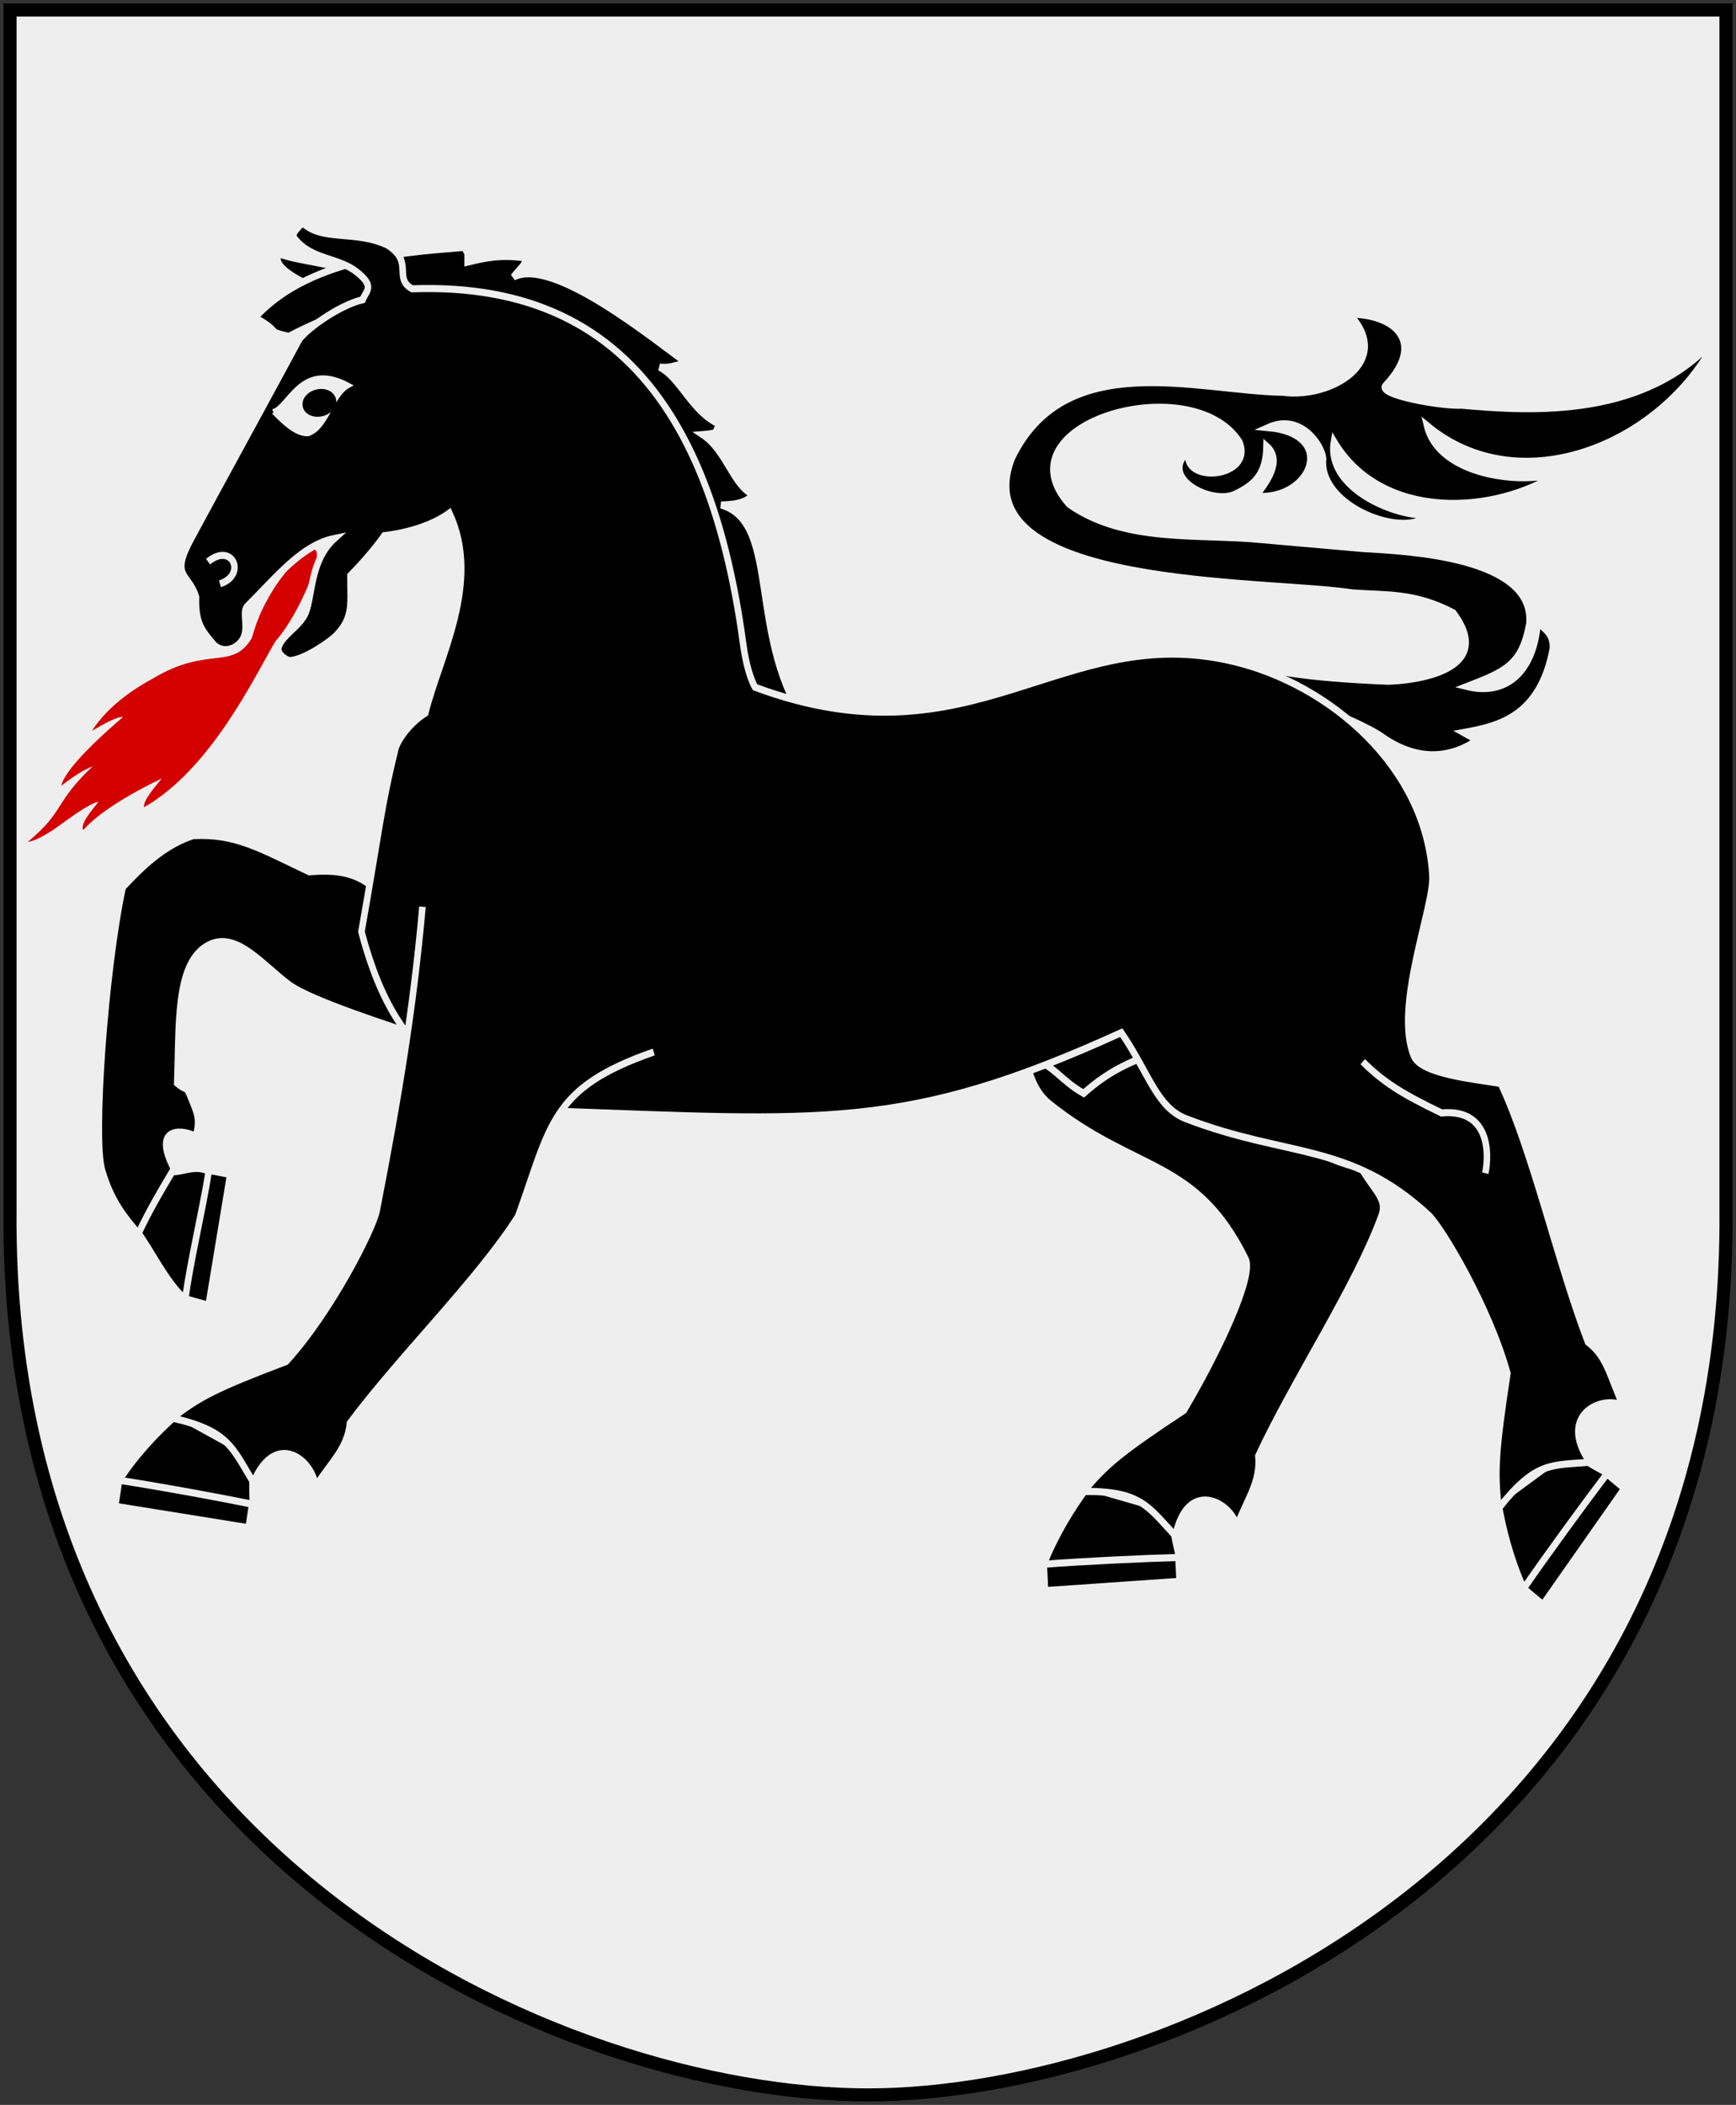 <?xml version="1.0" encoding="UTF-8" standalone="no"?>
<svg xmlns="http://www.w3.org/2000/svg" id="svg4166" width="251" height="304.2" version="1.0">
  <rect width="100%" height="100%" fill="#333333" stroke="none"/>
  <path id="Shield" fill="#eee" d="M249.551 1.44H1.45V174.936C.682 268.657 81.739 302.756 125.5 302.756c42.994 0 124.818-34.099 124.051-127.82V1.44z"/>
  <g id="Horse" fill="#000" fill-rule="evenodd" stroke="#eee" stroke-width="2" transform="matrix(.474 0 0 .512 6.278 7.32)">
    <path id="Eld" fill="#d40000" stroke="none" d="M30.715 213.553c-.505-1.811 3.598-6.013 5.423-8.131-10.881 4.813-19.834 10.124-23.982 14.59-.921-1.569 1.71-4.591 4.668-8.032-3.325.767-8.393 4.368-13.77 7.94-2.688 1.551-5.742 3.244-7.789 3.397 11.369-8.727 7.821-10.865 19.8-21.338-3.155 1.19-6.114 2.988-9.595 5.536.583-3.339 7.544-10.546 18.8-19.399-1.619-.233-5.353 1.644-9.471 3.876 3.725-5.326 9.812-10.376 18.558-14.744 16.67-9.312 23.998-2.323 29.972-11.07.793-1.161 1.319-6.001 6.89-14.21 5.571-8.208 17.81-19.042 11.393-2.944-.304.762-4.61 11.121-10.928 17.806-6.434 10.164-19.635 35.966-39.969 46.722z"/>
    <g id="Hoofs">
      <path id="a" d="m451.526 434.092 5.88 4.559 24.847-32.807-5.328-4.131"/>
      <path id="b" d="M443.945 410.857c1.325 6.544 3.382 14.61 7.581 23.234 7.473-10.019 18.545-24.014 25.541-32.563-6.76-3.329-8.021-4.453-10.694-5.938"/>
      <path id="c" d="m43.15 352.282 7.229 1.855 6.603-36.927-7.933-1.42"/>
      <path id="d" d="M28.658 333.414c3.86 4.668 9.288 15.118 14.627 18.933 1.324-9.76 5.263-25.028 7.147-36.047-5.526-2.543-10.698 2.175-13.748-.987"/>
      <path id="e" d="m305.125 427.248.391 7.43 41.07-2.626-.354-6.733"/>
      <path id="f" d="M317.76 406.328c-4.088 5.279-8.85 12.106-12.636 20.92 12.467-.889 30.296-1.652 41.339-1.942-1.897-7.292-1.869-8.982-2.493-11.975"/>
      <path id="g" d="m23.077 403.529-1.179 7.346 40.705 6.062 1.068-6.657"/>
      <path id="h" d="M39.826 385.731c-5.106 4.302-11.197 9.977-16.749 17.798 12.376 1.751 29.967 4.75 40.825 6.787-.322-7.528.059-9.174.079-12.232"/>
    </g>
    <path id="Ear" d="M96.191 63.101c-6.431-2.951-18.827-3.697-24.249-5.76-1.139 1.483-1.963 4.667 13.484 10.66"/>
    <g id="Mane-tail" transform="translate(-4.217)">
      <path id="i" d="M215.984 198C206.505 58.924 131.787 55.105 79.097 80.65c-7.538-1.575-1.796-.928-10.361-5.285C86.153 57.517 119.006 56.723 132.845 55.501c.438 2.353.823-.424.778 4.183 5.766-1.298 10.126-2.136 17.859-1.17-.331 2.251-1.792 2.79-3.88 5.4 12.08-5.872 42.97 17.739 53.326 24.569-5.384.1-3.772 1.118-8.725.859 6.641 3.155 9.933 13.152 19.073 16.451-3.69 1.229 1.021 2.097-5.945 2.592 7.342 4.519 9.429 14.702 15.524 16.937-2.138 1.91-4.121 2.777-9.915 2.927 18.652 4.924 7.499 38.376 27.031 62.936-11.252-.31-10.342 6.804-21.586 6.696"/>
      <path id="Lion-tail" stroke-width="2" d="M402.534 74.369c13.784 13.382-5.648 23.868-20.091 22.059-26.245-.361-66.593-12.804-82.87 18.661-15.282 37.072 77.402 34.181 103.974 37.977 10.129.723 18.748-.182 30.703 5.604 13.452 16.635-12.596 19.126-19.734 19.316 0 0-31.666-.918-39.648-4.547l17.855 11.966c4.157.905 16.602 5.968 20.087 8.498 9.472 5.968 19.302 6.679 28.774.715l-4.173-2.146c10.713-1.775 23.338-4.474 27.246-23.669.167-3.977-1.825-5.101-4.65-7.452-1.131 14.123-9.745 20.83-21.582 18.124 11.655-4.192 16.772-5.993 19.078-17.766 1.661-18.984-37.72-20.445-50.676-21.165l-30.703-2.504c-19.265-1.808-41.859 1.076-58.963-9.956-22.085-22.781 37.192-38.504 51.808-17.707 4.789 10.338-18.244 12.174-15.262 2.504-9.801 7.598 6.81 15.415 13.951 12.341 6.55-2.844 9.495-6.13 9.658-13.593 5.031 4.115-.105 10.3-3.339 14.13 16.941 1.449 25.407-17.559 3.816-19.376 9.965-4.155 16.425 5.091 16.753 8.704-1.492 13.744 25.113 22.97 32.254 15.918-8.967.908-31.406-7.07-28.915-20.628 14.648 22.649 49.349 20.615 68.74 8.704-10.797 3.614-36.706 1.048-40.362-13.235 28.993 22.336 73.124 4.692 88.712-25.338-21.423 23.327-56.465 21.367-78.219 19.555-5.48.374-26.111-2.888-23.072-5.604 12.122-11.934 3.303-20.091-11.149-20.091v0z"/>
    </g>
    <path id="j" d="M108.666 248.511c-6.295-17.144-18.053-17.409-27.577-16.738-15.416-6.791-22.58-10.8-35.463-10.205-7.784 2.412-14.087 7.22-21.454 14.592-5.413 23.39-9.121 70.793-6.324 79.774 2.785 8.946 6.97 13.414 11.114 17.973 3.603-7.031 6.491-11.468 10.869-18.316-7.152-12.638 3.636-10.862 6.644-9.078 1.517-4.913.368-6.771-1.352-10.758-1.721-3.988-1.074-1.737-4.31-4.292.684-16.573-.535-33.541 9.145-38.783 8.624-4.67 16.808 5.437 25.035 11.021 6.824 4.631 32.188 12.017 40.549 14.679 3.442-2.2 6.581-3.821 10.305-6.372-1.281-11.714 2.171-18.32 6.468-22.22"/>
    <path id="k" d="M295.035 268.382c4.724 13.158 4.219 23.309 11.874 28.953 26.429 19.491 44.619 15.309 59.773 43.729 2.592 4.861-8.389 26.427-18.821 42.728-19.249 11.789-23.785 15.295-30.579 22.879 17.477-.102 19.556 4.189 28.029 12.572 3.647-16.359 16.865-9.553 18.715-2.791 3.617-8.392 7.268-12.626 6.583-19.81 11.038-21.901 29.678-47.766 37.569-67.793 1.852-4.701-2.041-6.863-6.208-13.477-11.937-2.04-22.658-9.328-23.376-14.865-1.951-15.051 18.086-38.66 20.082-47.008l-103.641 14.884z"/>
    <path id="l" d="M302.007 284.8c6.061 1.456 8.105 5.703 15.294 9.522 8.622-7.139 15.993-9.516 23.819-12.058-3.586-5.235-7.172-12.447-7.172-12.447"/>
    <path id="m" d="M213.395 167.197c1.355 9.241 3.692 12.495 3.692 12.495 66.835 22.982 93.494-18.743 145.675-7.345 29.906 6.532 59.152 30.05 60.943 60.649.501 8.569-11.86 36.96-5.644 50.805 2.287 5.094 18.596 6.511 26.492 7.731 9.824 19.313 17.224 50.323 26.592 72.989 5.886 4.175 6.706 9.706 10.695 17.927-6.328-3.018-20.117 2.542-10.116 15.991-11.882.938-16.488-.293-27.831 13.004-1.303-10.098-.993-15.822 2.66-38.097-5.523-18.549-20.011-41.209-24.113-44.72-23.989-20.532-42.991-16.125-73.924-27.149-8.959-3.193-11.408-13.057-19.732-24.288-65.955 27.753-90.355 24.859-175.349 22.057-23.211-8.518-44.65-9.196-56.427-50.54 5.649-29.596 5.894-34.906 10.357-51.731.959-2.989 4.86-7.548 9.096-9.97 4.345-16.045 17.18-36.937 7.365-56.478-7.887 5.37-19.808 6.369-19.808 6.369s-3.98 5.298-10.356 11.267c-.043 7.625 1.091 11.84-4.41 16.987-1.666 1.559-9.314 6.61-13.836 6.998-1.23.106-3.992-1.734-3.771-3.329.488-3.512 6.561-6.179 8.306-10.11 2.178-4.91 1.355-14.756 8.827-21.023-9.849 1.886-17.092 10.317-26.519 19.079-1.684 1.565.118 4.913-.935 8.269-1.048 3.341-6.136 5.715-9.426 2.578-3.215-3.682-5.609-5.53-5.364-13.404-2.229-6.882-7.968-5.349-1.505-16.453 9.915-17.034 22.082-37.454 32.791-55.912 1.559-2.686 11.977-9.884 19.535-11.53 1.118-2.578 3.808-3.696-1.699-7.783-5.629-4.178-13.849-3.48-18.877-9.29-1.319-1.362.044-2.514 2.239-4.697 6.071 5.413 16.114 1.992 26.023 6.374 8.05 4.728 1.575 9.273 7.418 12.308 35.594-1.196 60.371 10.498 76.842 32.81 8.235 11.156 14.394 24.967 18.789 41.148 2.198 8.091 3.954 16.774 5.31 26.015z"/>
    <g id="Eye">
      <path id="n" fill="#eee" stroke-width="1.5" d="M70.284 101.954c5.142-2.128 8.691-14.356 22.696-7.467-5.31 2.768-6.51 11.8-12.296 13.617-3.667.104-7.407-3.359-10.4-6.151z"/>
      <path stroke="#000" stroke-width="1.5" d="M88.516 98.609c.314 1.69-1.363 3.422-3.754 3.877-2.391.455-4.598-.539-4.94-2.224-.341-1.685 1.311-3.428 3.698-3.902 2.387-.474 4.613.5 4.981 2.18l-4.336.878 4.35-.809z"/>
    </g>
    <path id="Nose" fill="none" d="M50.219 144.234c7.528-5.648 11.808 3.839 3.623 6.256"/>
    <path id="o" fill="none" d="M402.432 285.377c6.282 5.749 11.643 8.939 24.041 14.468 14.497-1.247 14.652 11.254 13.339 17.012"/>
    <path id="use2912" d="M186.171 282.642c-31.515 10.19-31.228 20.403-41.358 46.375-12.232 17.885-35.89 39.256-51.283 58.348-.839 7.168-5.299 10.54-10.598 17.985-.388-7-11.881-16.431-18.884-1.204-6.523-9.976-7.654-14.607-24.762-18.18 8.235-5.988 13.406-8.462 34.703-15.943 13.625-13.745 26.557-37.327 27.669-42.612 6.506-30.898 11.252-57.275 13.963-85.766"/>
  </g>
  <path id="Frame" fill="none" stroke="#000" stroke-linecap="round" stroke-width="1.888" d="M249.551 1.44H1.45V174.936C.682 268.657 81.739 302.756 125.5 302.756c42.994 0 124.818-34.099 124.051-127.82V1.44z"/>
</svg>
